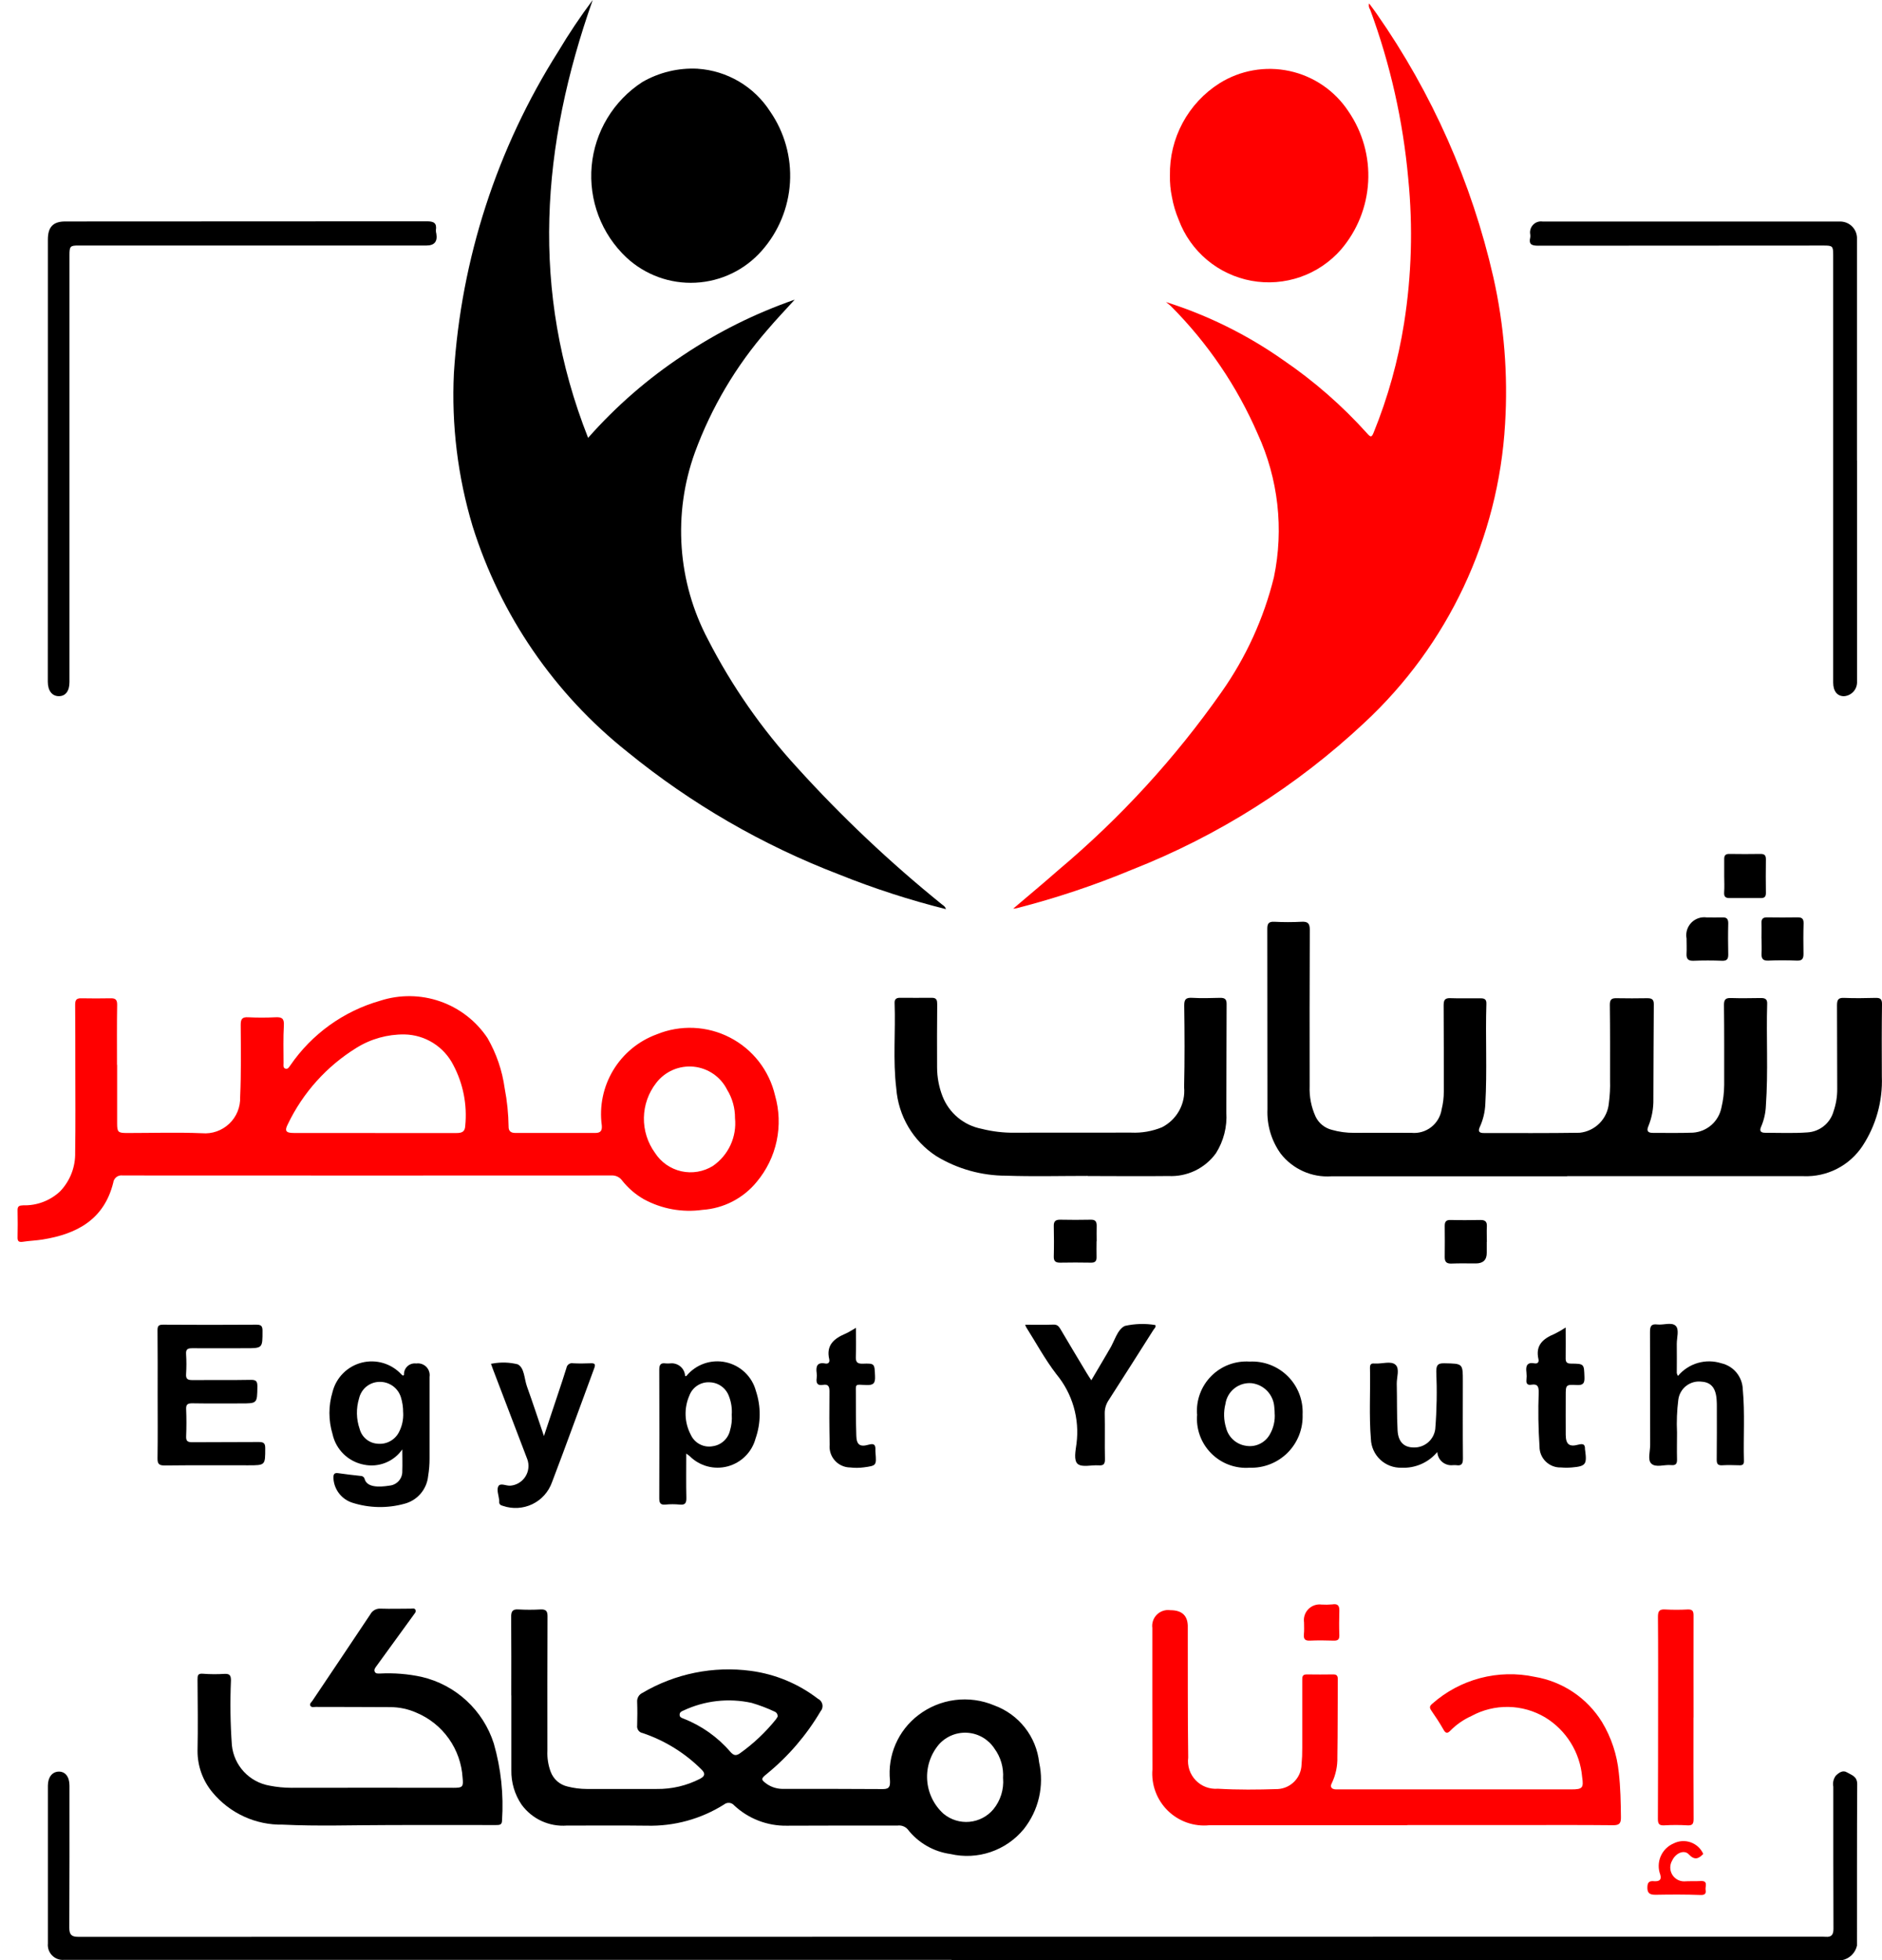 <svg width="96" height="100" viewBox="0 0 96 100" fill="none" xmlns="http://www.w3.org/2000/svg"><g id="logo 1" clip-path="url(#clip0_86_4)"><g id="logo"><path id="Path 3" d="M5.975 54.324V57.312C5.975 57.756 6.022 57.803 6.483 57.803C7.758 57.803 9.035 57.762 10.307 57.814C10.559 57.836 10.814 57.804 11.053 57.72C11.293 57.636 11.511 57.502 11.695 57.327C11.879 57.153 12.023 56.941 12.119 56.706C12.214 56.471 12.259 56.218 12.25 55.965C12.305 54.74 12.286 53.512 12.278 52.287C12.278 51.987 12.353 51.881 12.662 51.898C13.123 51.921 13.585 51.921 14.047 51.898C14.362 51.884 14.502 51.942 14.48 52.312C14.441 52.952 14.463 53.598 14.463 54.244C14.463 54.344 14.43 54.484 14.563 54.52C14.696 54.556 14.745 54.434 14.811 54.349C15.906 52.753 17.524 51.588 19.386 51.057C20.381 50.733 21.456 50.743 22.445 51.086C23.435 51.429 24.285 52.086 24.866 52.957C25.321 53.747 25.619 54.617 25.743 55.52C25.867 56.164 25.934 56.818 25.943 57.474C25.937 57.706 26.064 57.8 26.285 57.8H30.366C30.634 57.8 30.722 57.684 30.697 57.414C30.565 56.437 30.771 55.444 31.28 54.599C31.789 53.755 32.571 53.109 33.497 52.77C34.094 52.525 34.738 52.412 35.384 52.44C36.029 52.468 36.661 52.636 37.235 52.933C37.809 53.229 38.312 53.646 38.709 54.156C39.106 54.666 39.387 55.256 39.534 55.885C39.751 56.641 39.78 57.438 39.617 58.208C39.454 58.977 39.104 59.694 38.599 60.297C38.26 60.712 37.839 61.052 37.363 61.298C36.887 61.543 36.365 61.688 35.831 61.724C34.801 61.868 33.752 61.678 32.84 61.18C32.416 60.937 32.043 60.616 31.74 60.234C31.678 60.146 31.594 60.075 31.496 60.028C31.398 59.982 31.291 59.962 31.183 59.969C22.877 59.974 14.571 59.974 6.263 59.969C6.207 59.96 6.149 59.962 6.094 59.976C6.039 59.989 5.987 60.014 5.941 60.048C5.896 60.083 5.858 60.126 5.83 60.175C5.801 60.225 5.783 60.279 5.777 60.336C5.313 62.21 3.931 62.955 2.177 63.236C1.843 63.291 1.501 63.299 1.164 63.352C0.976 63.38 0.891 63.338 0.896 63.134C0.904 62.673 0.907 62.21 0.896 61.749C0.89 61.531 0.987 61.498 1.183 61.492C1.882 61.512 2.561 61.255 3.07 60.775C3.321 60.511 3.519 60.2 3.65 59.859C3.781 59.519 3.843 59.156 3.834 58.791C3.856 57.345 3.842 55.902 3.842 54.456C3.842 53.388 3.842 52.317 3.834 51.25C3.834 51.01 3.908 50.924 4.146 50.93C4.646 50.941 5.146 50.938 5.639 50.93C5.879 50.924 5.981 50.993 5.976 51.264C5.959 52.285 5.968 53.303 5.968 54.324H5.962H5.975ZM19.129 57.804H23.279C23.544 57.804 23.72 57.754 23.732 57.432C23.838 56.364 23.627 55.288 23.125 54.339C22.891 53.876 22.535 53.486 22.096 53.21C21.657 52.934 21.151 52.784 20.633 52.774C19.767 52.763 18.917 53.001 18.183 53.458C16.667 54.394 15.453 55.745 14.683 57.351C14.506 57.696 14.583 57.801 14.983 57.801H19.133L19.129 57.804ZM37.492 57.042C37.497 56.533 37.358 56.033 37.092 55.599C36.93 55.273 36.688 54.994 36.388 54.788C36.088 54.581 35.741 54.455 35.379 54.419C35.017 54.385 34.652 54.442 34.318 54.587C33.984 54.733 33.693 54.96 33.472 55.249C33.076 55.757 32.856 56.379 32.845 57.023C32.834 57.666 33.033 58.296 33.411 58.817C33.718 59.293 34.199 59.63 34.752 59.755C35.305 59.879 35.885 59.781 36.366 59.482C36.755 59.213 37.065 58.845 37.263 58.416C37.461 57.987 37.54 57.512 37.492 57.042Z" fill="#FF0000"/><path id="Path 4" d="M79.938 60.012H67.913C67.419 60.046 66.925 59.958 66.474 59.755C66.023 59.553 65.628 59.243 65.325 58.853C64.855 58.196 64.618 57.4 64.652 56.593C64.652 53.519 64.649 50.446 64.644 47.374C64.644 47.101 64.735 47.013 65.005 47.026C65.466 47.05 65.928 47.05 66.39 47.026C66.707 47.009 66.812 47.103 66.812 47.432C66.798 50.092 66.801 52.752 66.804 55.412C66.782 55.949 66.887 56.483 67.11 56.971C67.19 57.135 67.304 57.28 67.446 57.395C67.588 57.511 67.753 57.594 67.93 57.639C68.304 57.746 68.691 57.798 69.081 57.794C70.052 57.788 71.024 57.794 71.998 57.794C72.359 57.829 72.72 57.725 73.007 57.501C73.293 57.278 73.483 56.953 73.538 56.594C73.611 56.3 73.648 55.998 73.648 55.694C73.648 54.223 73.648 52.755 73.64 51.285C73.64 51.017 73.706 50.912 73.988 50.924C74.488 50.943 74.988 50.924 75.481 50.93C75.66 50.93 75.829 50.938 75.82 51.195C75.765 52.906 75.864 54.619 75.765 56.33C75.747 56.732 75.653 57.126 75.486 57.492C75.378 57.721 75.458 57.807 75.693 57.804C77.321 57.804 78.949 57.815 80.577 57.79C80.962 57.751 81.321 57.579 81.593 57.304C81.865 57.028 82.033 56.667 82.067 56.281C82.119 55.895 82.139 55.506 82.128 55.117C82.128 53.828 82.134 52.543 82.117 51.254C82.117 50.984 82.217 50.92 82.459 50.926C82.98 50.937 83.505 50.934 84.026 50.926C84.247 50.926 84.36 50.978 84.36 51.226C84.346 52.84 84.346 54.457 84.338 56.071C84.348 56.547 84.261 57.019 84.081 57.459C83.971 57.713 84.076 57.796 84.313 57.796C84.995 57.796 85.673 57.81 86.355 57.785C86.704 57.762 87.035 57.625 87.298 57.395C87.561 57.164 87.74 56.853 87.809 56.51C87.9 56.131 87.947 55.743 87.95 55.354C87.95 53.994 87.956 52.633 87.939 51.273C87.939 50.994 88.022 50.909 88.292 50.917C88.802 50.934 89.313 50.923 89.823 50.917C90.016 50.917 90.151 50.958 90.143 51.198C90.091 52.934 90.201 54.672 90.077 56.408C90.063 56.773 89.983 57.132 89.84 57.468C89.74 57.683 89.796 57.791 90.04 57.791C90.757 57.791 91.475 57.824 92.19 57.772C92.497 57.755 92.791 57.643 93.031 57.45C93.271 57.258 93.444 56.995 93.528 56.699C93.655 56.331 93.719 55.944 93.716 55.554C93.705 54.133 93.716 52.712 93.705 51.291C93.705 51.01 93.766 50.896 94.066 50.91C94.599 50.932 95.134 50.924 95.666 50.91C95.906 50.904 96.005 50.962 96 51.236C95.983 52.464 95.986 53.689 95.992 54.917C96.04 56.173 95.696 57.412 95.007 58.463C94.68 58.957 94.232 59.359 93.705 59.629C93.178 59.899 92.59 60.029 91.999 60.005H79.938V60.012Z" fill="black"/><path id="translate_3" d="M48.542 99.986H3.268C3.157 99.996 3.044 99.981 2.939 99.943C2.834 99.904 2.739 99.843 2.66 99.763C2.581 99.684 2.521 99.588 2.483 99.482C2.446 99.377 2.432 99.264 2.443 99.153V91.098C2.443 90.67 2.663 90.389 2.996 90.383C3.329 90.377 3.543 90.642 3.543 91.095C3.543 93.512 3.548 95.929 3.535 98.347C3.535 98.697 3.645 98.813 3.994 98.813C33.608 98.808 63.22 98.805 92.832 98.805C92.932 98.805 93.032 98.805 93.124 98.811C93.424 98.836 93.524 98.701 93.524 98.403C93.516 95.986 93.513 93.568 93.516 91.151C93.498 91.055 93.499 90.957 93.519 90.862C93.54 90.767 93.58 90.678 93.637 90.599C93.797 90.436 94 90.29 94.215 90.422C94.43 90.554 94.738 90.615 94.735 91.022C94.719 93.768 94.727 96.513 94.724 99.259C94.683 99.445 94.588 99.614 94.451 99.747C94.314 99.879 94.141 99.969 93.954 100.004C93.723 100.004 93.495 99.998 93.263 99.998H48.536L48.542 99.986Z" fill="black"/><path id="Path 6" d="M26.08 86.493C26.08 85.157 26.086 83.819 26.074 82.484C26.074 82.203 26.151 82.089 26.447 82.109C26.823 82.13 27.2 82.13 27.576 82.109C27.846 82.098 27.932 82.189 27.929 82.465C27.918 84.75 27.921 87.032 27.923 89.317C27.906 89.681 27.962 90.046 28.089 90.388C28.159 90.576 28.274 90.744 28.425 90.876C28.576 91.008 28.758 91.1 28.953 91.144C29.271 91.225 29.599 91.267 29.927 91.268H33.498C34.266 91.279 35.025 91.101 35.708 90.749C35.97 90.611 35.984 90.47 35.785 90.277C34.942 89.434 33.915 88.798 32.785 88.417C32.696 88.403 32.616 88.354 32.563 88.281C32.51 88.208 32.488 88.117 32.501 88.028C32.512 87.628 32.515 87.228 32.501 86.828C32.493 86.732 32.516 86.636 32.564 86.553C32.613 86.47 32.687 86.404 32.774 86.364C34.441 85.381 36.389 84.987 38.306 85.244C39.552 85.411 40.733 85.903 41.728 86.671C41.785 86.698 41.834 86.739 41.873 86.788C41.911 86.838 41.937 86.896 41.95 86.958C41.962 87.02 41.96 87.083 41.943 87.144C41.927 87.205 41.897 87.261 41.855 87.308C41.139 88.523 40.213 89.602 39.12 90.495C38.805 90.752 38.803 90.785 39.12 91.017C39.373 91.189 39.675 91.275 39.981 91.263C41.67 91.263 43.358 91.263 45.047 91.274C45.386 91.274 45.408 91.108 45.397 90.835C45.333 90.203 45.431 89.564 45.684 88.981C45.937 88.398 46.335 87.889 46.84 87.504C47.384 87.086 48.029 86.819 48.71 86.731C49.39 86.643 50.082 86.737 50.714 87.004C51.33 87.228 51.871 87.619 52.276 88.134C52.682 88.649 52.935 89.267 53.007 89.918C53.137 90.507 53.133 91.118 52.998 91.707C52.862 92.295 52.596 92.845 52.221 93.318C51.778 93.856 51.194 94.26 50.534 94.484C49.874 94.709 49.164 94.744 48.485 94.587C47.62 94.468 46.836 94.016 46.3 93.326C46.236 93.253 46.154 93.198 46.063 93.165C45.972 93.132 45.874 93.122 45.778 93.136C43.896 93.136 42.012 93.131 40.13 93.142C39.137 93.157 38.176 92.786 37.451 92.107C37.389 92.033 37.301 91.987 37.205 91.977C37.109 91.968 37.013 91.996 36.938 92.057C35.761 92.8 34.39 93.177 32.998 93.141C31.638 93.122 30.277 93.141 28.917 93.135C28.473 93.169 28.027 93.089 27.622 92.902C27.218 92.715 26.867 92.427 26.605 92.067C26.255 91.551 26.073 90.939 26.084 90.315V86.488L26.08 86.493ZM51.165 90.72C51.202 90.181 51.048 89.647 50.729 89.211C50.58 88.982 50.38 88.79 50.145 88.649C49.91 88.509 49.647 88.425 49.374 88.403C49.101 88.381 48.827 88.421 48.573 88.522C48.318 88.622 48.09 88.78 47.906 88.982C47.472 89.486 47.252 90.141 47.294 90.805C47.336 91.469 47.637 92.091 48.132 92.536C48.501 92.841 48.974 92.987 49.45 92.944C49.927 92.9 50.366 92.67 50.673 92.304C51.036 91.859 51.213 91.292 51.167 90.72H51.165ZM39.665 87.583C39.672 87.53 39.662 87.477 39.637 87.431C39.611 87.384 39.571 87.347 39.522 87.326C39.14 87.145 38.744 86.995 38.338 86.876C37.17 86.62 35.95 86.757 34.867 87.265C34.759 87.309 34.667 87.351 34.667 87.486C34.667 87.605 34.761 87.64 34.857 87.676C35.785 88.037 36.609 88.621 37.257 89.376C37.42 89.555 37.536 89.594 37.743 89.45C38.433 88.958 39.053 88.373 39.583 87.712C39.614 87.67 39.641 87.627 39.666 87.582L39.665 87.583Z" fill="black"/><path id="Path 7" d="M71.786 93.118H61.693C61.306 93.158 60.915 93.112 60.548 92.984C60.181 92.855 59.847 92.648 59.57 92.376C59.292 92.103 59.078 91.774 58.942 91.409C58.806 91.045 58.753 90.655 58.785 90.268C58.777 87.868 58.78 85.458 58.78 83.055C58.763 82.931 58.775 82.805 58.816 82.686C58.856 82.567 58.924 82.46 59.013 82.372C59.102 82.284 59.21 82.218 59.329 82.179C59.448 82.14 59.575 82.129 59.699 82.147C60.311 82.147 60.608 82.444 60.588 83.038C60.593 85.248 60.58 87.459 60.61 89.669C60.583 89.877 60.604 90.089 60.669 90.289C60.735 90.488 60.845 90.671 60.99 90.823C61.135 90.975 61.312 91.093 61.508 91.168C61.705 91.242 61.915 91.273 62.125 91.256C63.14 91.317 64.164 91.306 65.182 91.273C65.502 91.254 65.804 91.116 66.028 90.885C66.251 90.655 66.381 90.35 66.391 90.029C66.418 89.739 66.43 89.448 66.427 89.157C66.427 88.014 66.427 86.873 66.427 85.733C66.427 85.556 66.422 85.421 66.659 85.424C67.109 85.432 67.559 85.429 68.008 85.424C68.179 85.424 68.24 85.487 68.24 85.664C68.229 86.988 68.24 88.31 68.218 89.635C68.232 90.097 68.135 90.556 67.934 90.973C67.834 91.152 67.912 91.279 68.134 91.29C68.206 91.29 68.28 91.29 68.352 91.29H80.152C80.723 91.29 80.789 91.216 80.704 90.655C80.65 90.035 80.451 89.437 80.122 88.909C79.794 88.38 79.346 87.937 78.814 87.614C78.246 87.278 77.601 87.094 76.942 87.083C76.282 87.071 75.631 87.232 75.053 87.548C74.653 87.729 74.29 87.981 73.982 88.293C73.836 88.448 73.739 88.437 73.629 88.235C73.439 87.898 73.223 87.573 73.003 87.255C72.903 87.109 72.934 87.026 73.058 86.921C73.76 86.299 74.599 85.85 75.507 85.611C76.415 85.373 77.366 85.35 78.284 85.547C78.986 85.665 79.655 85.93 80.247 86.327C80.838 86.724 81.338 87.242 81.714 87.847C82.192 88.638 82.486 89.527 82.575 90.447C82.661 91.195 82.675 91.947 82.683 92.701C82.689 93.016 82.608 93.12 82.283 93.118C80.644 93.101 79.005 93.11 77.363 93.11H71.789L71.786 93.118Z" fill="#FF0000"/><g id="people_2" style="transform-origin: center; transform-box: fill-box; animation: translateX2 2s linear infinite alternate;"><path id="Path 1" d="M48.255 46.382C46.398 45.918 44.575 45.327 42.8 44.613C38.897 43.117 35.256 41.01 32.016 38.369C28.283 35.405 25.527 31.389 24.105 26.84C23.348 24.313 23.026 21.675 23.153 19.04C23.519 13.207 25.351 7.56 28.479 2.622C29.018 1.718 29.604 0.843 30.234 0.001C27.613 7.426 27.034 14.824 29.999 22.338C31.418 20.73 33.043 19.317 34.831 18.133C36.603 16.943 38.52 15.987 40.537 15.288C40.037 15.837 39.577 16.32 39.146 16.828C37.542 18.67 36.288 20.79 35.446 23.083C34.886 24.634 34.656 26.284 34.772 27.929C34.887 29.574 35.345 31.176 36.117 32.633C37.331 35 38.858 37.193 40.656 39.153C42.931 41.666 45.398 43.998 48.034 46.129C48.106 46.19 48.205 46.229 48.252 46.38L48.255 46.382Z" fill="black"/><path id="Path 8" d="M35.587 3.507C36.33 3.556 37.051 3.779 37.693 4.157C38.335 4.535 38.879 5.058 39.282 5.684C40.016 6.745 40.373 8.021 40.296 9.309C40.219 10.597 39.714 11.822 38.86 12.789C38.434 13.273 37.916 13.668 37.336 13.948C36.755 14.229 36.124 14.39 35.48 14.422C34.836 14.455 34.192 14.358 33.586 14.137C32.981 13.916 32.425 13.576 31.953 13.137C31.323 12.543 30.836 11.815 30.529 11.005C30.223 10.196 30.104 9.328 30.181 8.466C30.259 7.604 30.532 6.771 30.979 6.03C31.426 5.289 32.035 4.659 32.761 4.188C33.618 3.692 34.6 3.455 35.589 3.506L35.587 3.507Z" fill="black"/></g><g id="people_1" style="transform-origin: center; transform-box: fill-box; animation: translateX 2s linear infinite alternate;"><path id="Path 2" d="M59.469 15.408C61.604 16.081 63.623 17.08 65.454 18.369C67.031 19.443 68.473 20.704 69.748 22.124C69.919 22.317 69.969 22.312 70.068 22.072C70.798 20.275 71.319 18.4 71.622 16.484C72.007 14.046 72.078 11.57 71.834 9.114C71.569 6.167 70.916 3.267 69.891 0.491C69.859 0.446 69.837 0.394 69.828 0.339C69.818 0.284 69.821 0.228 69.836 0.174C69.974 0.362 70.104 0.524 70.219 0.696C73.051 4.751 75.073 9.315 76.174 14.137C76.726 16.592 76.928 19.112 76.774 21.623C76.438 27.445 73.863 32.912 69.589 36.879C66.153 40.099 62.138 42.638 57.757 44.362C55.844 45.159 53.877 45.817 51.871 46.332C51.809 46.344 51.746 46.353 51.683 46.357C52.483 45.675 53.248 45.041 53.993 44.384C57.147 41.732 59.943 38.68 62.31 35.306C63.556 33.538 64.462 31.553 64.981 29.453C65.495 26.987 65.205 24.421 64.153 22.132C63.102 19.709 61.605 17.504 59.741 15.632C59.655 15.546 59.556 15.477 59.462 15.4L59.469 15.408Z" fill="#FF0000"/><path id="Path 9" d="M59.678 8.948C59.66 8.015 59.883 7.094 60.324 6.272C60.765 5.45 61.41 4.755 62.197 4.254C63.263 3.584 64.55 3.357 65.781 3.624C67.012 3.891 68.09 4.629 68.783 5.681C69.505 6.734 69.859 7.996 69.79 9.27C69.722 10.545 69.235 11.761 68.405 12.731C67.847 13.369 67.132 13.852 66.331 14.131C65.531 14.41 64.671 14.477 63.837 14.325C63.003 14.172 62.222 13.806 61.572 13.262C60.922 12.717 60.424 12.014 60.127 11.219C59.967 10.84 59.849 10.444 59.777 10.038C59.702 9.68 59.67 9.314 59.678 8.948Z" fill="#FF0000"/></g><path id="Path 10" d="M19.816 93.11C18.016 93.11 16.216 93.176 14.427 93.088C13.744 93.102 13.067 92.961 12.446 92.676C11.825 92.391 11.276 91.97 10.84 91.443C10.346 90.851 10.075 90.104 10.076 89.332C10.101 88.118 10.084 86.904 10.076 85.69C10.076 85.48 10.087 85.364 10.36 85.39C10.724 85.418 11.089 85.42 11.453 85.396C11.699 85.388 11.781 85.457 11.781 85.727C11.733 86.831 11.749 87.936 11.828 89.038C11.88 89.544 12.096 90.02 12.443 90.392C12.791 90.764 13.25 91.012 13.751 91.099C14.12 91.172 14.495 91.208 14.871 91.209C17.628 91.204 20.386 91.204 23.144 91.209C23.602 91.209 23.644 91.154 23.597 90.699C23.554 89.979 23.31 89.286 22.892 88.698C22.475 88.11 21.901 87.652 21.235 87.374C20.823 87.191 20.378 87.096 19.927 87.093C18.652 87.085 17.377 87.085 16.103 87.082C16.009 87.082 15.891 87.123 15.833 87.024C15.775 86.925 15.88 86.847 15.933 86.773C16.918 85.302 17.911 83.834 18.891 82.358C18.942 82.263 19.02 82.185 19.114 82.133C19.209 82.082 19.317 82.059 19.424 82.068C19.934 82.085 20.445 82.068 20.955 82.068C21.038 82.068 21.137 82.032 21.187 82.12C21.245 82.22 21.162 82.299 21.107 82.377C20.465 83.26 19.823 84.143 19.184 85.026C19.126 85.106 19.068 85.189 19.118 85.291C19.168 85.393 19.278 85.379 19.375 85.379C20.091 85.341 20.808 85.398 21.508 85.55C22.363 85.75 23.152 86.168 23.797 86.764C24.443 87.36 24.922 88.113 25.189 88.95C25.555 90.225 25.697 91.554 25.608 92.877C25.608 93.109 25.47 93.109 25.293 93.109C23.472 93.103 21.648 93.109 19.827 93.109L19.816 93.11Z" fill="black"/><path id="Path 11" d="M55.477 59.992C54.092 59.992 52.706 60.028 51.324 59.981C50.066 59.981 48.833 59.635 47.758 58.981C47.176 58.602 46.689 58.093 46.335 57.495C45.982 56.897 45.771 56.225 45.719 55.532C45.542 54.083 45.687 52.621 45.633 51.164C45.627 50.974 45.724 50.905 45.901 50.905C46.447 50.905 46.995 50.911 47.541 50.905C47.783 50.905 47.806 51.04 47.806 51.239C47.797 52.307 47.794 53.378 47.8 54.445C47.8 54.956 47.895 55.462 48.081 55.938C48.246 56.358 48.515 56.729 48.862 57.017C49.21 57.306 49.624 57.502 50.068 57.588C50.623 57.728 51.194 57.795 51.767 57.788C53.745 57.777 55.727 57.788 57.706 57.783C58.241 57.807 58.776 57.714 59.273 57.51C59.644 57.32 59.95 57.024 60.152 56.658C60.353 56.293 60.44 55.875 60.401 55.46C60.434 54.078 60.426 52.692 60.407 51.307C60.401 50.973 60.501 50.89 60.818 50.907C61.289 50.935 61.764 50.918 62.239 50.907C62.456 50.907 62.569 50.957 62.569 51.213C62.559 53.059 62.563 54.905 62.555 56.751C62.602 57.484 62.417 58.212 62.025 58.834C61.75 59.215 61.384 59.52 60.961 59.724C60.537 59.927 60.07 60.021 59.6 59.998C58.23 60.015 56.855 59.998 55.483 59.998V59.987L55.477 59.992Z" fill="black"/><path id="translate_2" d="M2.442 23.518V12.218C2.442 11.581 2.712 11.299 3.325 11.299C9.473 11.299 15.62 11.296 21.767 11.291C22.125 11.291 22.291 11.371 22.235 11.746C22.233 11.806 22.241 11.867 22.258 11.925C22.324 12.325 22.157 12.525 21.758 12.525H4.012C3.579 12.525 3.543 12.564 3.543 13.011C3.543 20.274 3.543 27.537 3.543 34.802C3.543 35.257 3.343 35.517 3.002 35.517C2.661 35.517 2.439 35.244 2.439 34.78L2.442 23.518Z" fill="black"/><path id="translate_1" d="M94.727 23.496V34.828C94.722 35.004 94.652 35.171 94.531 35.299C94.409 35.426 94.245 35.504 94.07 35.518C93.722 35.526 93.51 35.264 93.51 34.825C93.51 27.548 93.51 20.273 93.51 12.999C93.51 12.56 93.477 12.527 93.033 12.527C88.174 12.527 83.315 12.53 78.458 12.535C78.13 12.535 77.97 12.466 78.058 12.11C78.064 12.061 78.064 12.012 78.058 11.964C78.04 11.876 78.044 11.785 78.069 11.699C78.094 11.613 78.139 11.534 78.201 11.47C78.262 11.405 78.339 11.355 78.423 11.326C78.508 11.297 78.599 11.289 78.687 11.302H93.844C93.962 11.299 94.08 11.32 94.189 11.364C94.299 11.408 94.398 11.475 94.481 11.559C94.564 11.644 94.628 11.745 94.67 11.855C94.712 11.966 94.73 12.084 94.724 12.202V23.493L94.727 23.496Z" fill="black"/><path id="Path 14" d="M20.528 73.934C20.315 74.245 20.014 74.485 19.665 74.626C19.315 74.766 18.932 74.8 18.563 74.723C18.173 74.649 17.813 74.461 17.529 74.184C17.244 73.907 17.047 73.552 16.963 73.164C16.751 72.462 16.751 71.713 16.963 71.012C17.054 70.651 17.24 70.322 17.503 70.059C17.765 69.796 18.094 69.609 18.455 69.517C18.815 69.426 19.193 69.434 19.549 69.54C19.906 69.647 20.227 69.847 20.478 70.121C20.502 70.144 20.529 70.165 20.558 70.182C20.577 70.163 20.608 70.152 20.608 70.135C20.604 70.054 20.617 69.974 20.648 69.899C20.678 69.824 20.724 69.757 20.784 69.702C20.843 69.647 20.914 69.606 20.991 69.582C21.068 69.557 21.149 69.55 21.229 69.561C21.322 69.547 21.417 69.555 21.506 69.585C21.595 69.614 21.676 69.664 21.743 69.731C21.809 69.797 21.859 69.878 21.888 69.968C21.917 70.057 21.925 70.152 21.911 70.245C21.911 71.63 21.911 73.013 21.911 74.398C21.913 74.701 21.889 75.004 21.839 75.303C21.806 75.638 21.67 75.955 21.449 76.21C21.228 76.465 20.934 76.644 20.606 76.724C19.746 76.957 18.837 76.938 17.987 76.669C17.712 76.584 17.47 76.417 17.295 76.189C17.119 75.961 17.019 75.684 17.007 75.397C17.007 75.212 17.048 75.129 17.25 75.157C17.634 75.212 18.02 75.257 18.403 75.298C18.451 75.299 18.496 75.316 18.533 75.347C18.569 75.377 18.594 75.419 18.603 75.466C18.727 75.877 19.303 75.883 19.87 75.792C20.055 75.774 20.226 75.686 20.348 75.545C20.469 75.404 20.531 75.222 20.521 75.036C20.535 74.71 20.521 74.382 20.521 73.936L20.528 73.934ZM20.564 72.063C20.566 71.796 20.527 71.531 20.448 71.277C20.374 71.044 20.225 70.841 20.025 70.701C19.824 70.561 19.584 70.49 19.339 70.499C19.101 70.506 18.871 70.592 18.686 70.743C18.502 70.895 18.372 71.103 18.318 71.335C18.159 71.849 18.17 72.4 18.348 72.908C18.402 73.109 18.517 73.289 18.677 73.422C18.837 73.555 19.034 73.636 19.242 73.653C19.462 73.679 19.684 73.639 19.88 73.537C20.076 73.435 20.237 73.277 20.342 73.082C20.508 72.77 20.585 72.419 20.566 72.067L20.564 72.063Z" fill="black"/><path id="Path 15" d="M8.041 71.15C8.041 70.057 8.047 68.965 8.035 67.872C8.035 67.657 8.082 67.58 8.316 67.582C9.908 67.593 11.499 67.593 13.09 67.582C13.344 67.582 13.39 67.676 13.39 67.897C13.39 68.783 13.401 68.783 12.507 68.783C11.613 68.783 10.707 68.789 9.807 68.783C9.583 68.783 9.473 68.827 9.492 69.083C9.514 69.422 9.514 69.762 9.492 70.101C9.475 70.352 9.575 70.407 9.804 70.407C10.804 70.399 11.796 70.415 12.792 70.396C13.076 70.391 13.131 70.479 13.129 70.744C13.115 71.599 13.129 71.599 12.282 71.599C11.457 71.599 10.629 71.607 9.804 71.593C9.572 71.593 9.484 71.648 9.495 71.893C9.514 72.354 9.514 72.817 9.495 73.278C9.484 73.529 9.581 73.578 9.81 73.578C10.939 73.567 12.07 73.578 13.198 73.567C13.446 73.567 13.532 73.625 13.529 73.887C13.529 74.756 13.537 74.756 12.657 74.756C11.236 74.756 9.815 74.748 8.394 74.764C8.102 74.764 8.033 74.676 8.035 74.397C8.052 73.315 8.041 72.236 8.041 71.155V71.15Z" fill="black"/><path id="Path 16" d="M35.005 74.157C35.005 74.957 34.994 75.683 35.011 76.409C35.017 76.671 34.959 76.79 34.672 76.759C34.431 76.736 34.187 76.736 33.946 76.759C33.678 76.784 33.629 76.671 33.629 76.428C33.637 74.245 33.637 72.062 33.629 69.877C33.629 69.618 33.706 69.521 33.957 69.557C34.029 69.563 34.102 69.563 34.175 69.557C34.269 69.545 34.364 69.552 34.455 69.579C34.546 69.605 34.63 69.65 34.703 69.711C34.776 69.771 34.835 69.846 34.877 69.931C34.919 70.016 34.943 70.109 34.948 70.203C34.97 70.203 35.006 70.209 35.014 70.197C35.252 69.907 35.565 69.688 35.92 69.564C36.274 69.441 36.656 69.418 37.022 69.498C37.389 69.577 37.727 69.757 37.998 70.016C38.269 70.275 38.464 70.604 38.56 70.967C38.822 71.757 38.814 72.612 38.538 73.398C38.446 73.737 38.266 74.046 38.017 74.293C37.768 74.541 37.458 74.719 37.119 74.81C36.779 74.9 36.422 74.9 36.083 74.809C35.743 74.718 35.434 74.54 35.185 74.292C35.129 74.245 35.069 74.201 35.008 74.16L35.005 74.157ZM37.326 72.179C37.349 71.864 37.303 71.547 37.191 71.252C37.12 71.043 36.987 70.861 36.81 70.73C36.632 70.599 36.419 70.526 36.198 70.521C35.977 70.508 35.757 70.566 35.571 70.688C35.385 70.809 35.243 70.986 35.166 71.194C35.026 71.512 34.96 71.858 34.972 72.205C34.985 72.553 35.075 72.893 35.238 73.2C35.333 73.408 35.494 73.578 35.697 73.683C35.899 73.789 36.131 73.824 36.356 73.782C36.568 73.753 36.766 73.66 36.923 73.516C37.081 73.371 37.191 73.183 37.239 72.974C37.315 72.717 37.345 72.449 37.327 72.182L37.326 72.179Z" fill="black"/><path id="Path 17" d="M86.383 87.622C86.383 89.347 86.377 91.068 86.389 92.793C86.389 93.044 86.337 93.141 86.066 93.124C85.679 93.101 85.29 93.101 84.902 93.124C84.645 93.138 84.568 93.061 84.568 92.798C84.579 90.93 84.576 89.059 84.579 87.191C84.579 85.626 84.585 84.059 84.571 82.491C84.571 82.212 84.632 82.091 84.932 82.11C85.32 82.131 85.709 82.131 86.096 82.11C86.328 82.102 86.386 82.193 86.386 82.41C86.38 84.146 86.386 85.881 86.386 87.617L86.383 87.622Z" fill="#FF0000"/><path id="Path 18" d="M85.599 70.19C85.862 69.876 86.212 69.648 86.605 69.534C86.998 69.42 87.416 69.426 87.806 69.55C88.111 69.62 88.384 69.79 88.582 70.032C88.779 70.274 88.891 70.575 88.899 70.888C89.012 72.099 88.924 73.316 88.957 74.528C88.963 74.71 88.893 74.76 88.725 74.754C88.432 74.746 88.14 74.737 87.85 74.754C87.618 74.768 87.566 74.674 87.569 74.454C87.58 73.554 87.575 72.654 87.575 71.754C87.575 71.668 87.575 71.583 87.569 71.5C87.547 70.846 87.307 70.526 86.81 70.49C86.671 70.471 86.529 70.479 86.393 70.515C86.257 70.551 86.13 70.614 86.018 70.699C85.906 70.784 85.813 70.891 85.743 71.013C85.673 71.135 85.628 71.269 85.61 71.409C85.54 71.963 85.517 72.523 85.544 73.081C85.544 73.531 85.533 73.981 85.544 74.43C85.552 74.654 85.503 74.772 85.244 74.745C84.899 74.709 84.458 74.891 84.229 74.665C84.036 74.475 84.177 74.041 84.174 73.716C84.168 71.798 84.174 69.878 84.166 67.96C84.166 67.67 84.218 67.532 84.536 67.571C84.854 67.61 85.276 67.436 85.48 67.645C85.665 67.835 85.53 68.245 85.532 68.558C85.54 69.058 85.532 69.558 85.532 70.051C85.544 70.094 85.559 70.135 85.579 70.175L85.599 70.19Z" fill="black"/><path id="Path 19" d="M25.037 69.578C25.075 69.569 25.114 69.563 25.153 69.559C25.57 69.486 25.997 69.501 26.408 69.603C26.756 69.782 26.739 70.343 26.88 70.734C27.17 71.54 27.435 72.351 27.746 73.262C28.003 72.492 28.229 71.816 28.455 71.137C28.604 70.69 28.755 70.243 28.894 69.79C28.9 69.752 28.913 69.715 28.933 69.682C28.953 69.649 28.98 69.62 29.011 69.598C29.043 69.575 29.078 69.559 29.116 69.551C29.154 69.543 29.193 69.543 29.231 69.55C29.531 69.567 29.838 69.561 30.142 69.55C30.357 69.542 30.382 69.616 30.31 69.807C29.59 71.747 28.892 73.695 28.155 75.626C27.98 76.115 27.62 76.515 27.152 76.74C26.684 76.964 26.146 76.995 25.655 76.826C25.531 76.796 25.455 76.743 25.465 76.611C25.466 76.587 25.466 76.563 25.465 76.539C25.44 76.299 25.324 76.009 25.418 75.83C25.518 75.63 25.826 75.819 26.047 75.794C26.2 75.779 26.347 75.73 26.477 75.649C26.608 75.569 26.718 75.46 26.8 75.331C26.883 75.202 26.934 75.056 26.951 74.904C26.969 74.751 26.951 74.597 26.9 74.453C26.312 72.916 25.725 71.379 25.14 69.842C25.11 69.765 25.085 69.685 25.046 69.58L25.037 69.578Z" fill="black"/><path id="Path 20" d="M61.06 72.152C61.035 71.793 61.087 71.433 61.214 71.096C61.34 70.758 61.537 70.452 61.791 70.198C62.045 69.943 62.351 69.746 62.688 69.619C63.025 69.493 63.386 69.44 63.745 69.464C64.104 69.446 64.463 69.504 64.799 69.633C65.134 69.763 65.439 69.961 65.693 70.215C65.948 70.47 66.146 70.775 66.275 71.11C66.405 71.446 66.462 71.805 66.445 72.164C66.458 72.523 66.398 72.881 66.267 73.216C66.137 73.55 65.939 73.854 65.686 74.109C65.432 74.364 65.129 74.564 64.795 74.696C64.461 74.829 64.104 74.891 63.745 74.879C63.382 74.906 63.017 74.853 62.677 74.725C62.336 74.596 62.028 74.395 61.773 74.135C61.518 73.876 61.322 73.563 61.2 73.221C61.078 72.878 61.032 72.512 61.066 72.15L61.06 72.152ZM65.02 72.066C65.02 72.027 65.014 71.906 65.001 71.785C64.981 71.481 64.856 71.192 64.647 70.97C64.438 70.748 64.158 70.606 63.856 70.568C63.538 70.537 63.221 70.63 62.97 70.827C62.72 71.023 62.554 71.309 62.509 71.625C62.407 72.027 62.419 72.449 62.542 72.845C62.601 73.082 62.73 73.296 62.912 73.459C63.094 73.622 63.321 73.728 63.563 73.761C63.792 73.8 64.028 73.769 64.239 73.672C64.451 73.576 64.628 73.418 64.75 73.22C64.961 72.875 65.055 72.47 65.018 72.067L65.02 72.066Z" fill="black"/><path id="Path 21" d="M52.294 67.584C52.794 67.584 53.271 67.595 53.743 67.578C53.943 67.573 54.016 67.678 54.102 67.821C54.538 68.563 54.982 69.3 55.424 70.037C55.49 70.15 55.565 70.258 55.667 70.418C55.957 69.927 56.224 69.472 56.492 69.018C56.522 68.966 56.55 68.91 56.583 68.861C56.851 68.444 56.983 67.826 57.383 67.644C57.891 67.53 58.417 67.515 58.931 67.6C58.978 67.71 58.884 67.774 58.837 67.846C58.078 69.046 57.317 70.242 56.552 71.433C56.418 71.632 56.348 71.867 56.352 72.106C56.369 72.881 56.346 73.66 56.363 74.438C56.369 74.697 56.286 74.777 56.035 74.758C55.674 74.733 55.202 74.871 54.978 74.689C54.754 74.507 54.868 73.999 54.912 73.649C54.993 73.021 54.944 72.382 54.768 71.773C54.592 71.165 54.292 70.599 53.888 70.111C53.306 69.355 52.848 68.505 52.337 67.697C52.321 67.66 52.306 67.623 52.294 67.584Z" fill="black"/><path id="Path 22" d="M73.32 74.073C73.098 74.34 72.817 74.552 72.499 74.692C72.181 74.832 71.835 74.896 71.488 74.879C71.088 74.89 70.699 74.743 70.407 74.469C70.115 74.195 69.943 73.817 69.929 73.417C69.829 72.206 69.91 70.992 69.882 69.777C69.882 69.622 69.932 69.548 70.089 69.562H70.161C70.509 69.584 70.953 69.419 71.182 69.625C71.411 69.831 71.24 70.268 71.248 70.602C71.267 71.391 71.248 72.18 71.289 72.967C71.322 73.574 71.623 73.85 72.136 73.847C72.398 73.849 72.653 73.754 72.851 73.582C73.049 73.409 73.177 73.169 73.212 72.909C73.29 71.928 73.307 70.944 73.264 69.962C73.264 69.614 73.372 69.543 73.692 69.551C74.619 69.57 74.619 69.557 74.619 70.475C74.619 71.786 74.611 73.096 74.624 74.407C74.624 74.677 74.558 74.793 74.282 74.749C74.221 74.745 74.16 74.745 74.1 74.749C74.003 74.759 73.905 74.749 73.813 74.719C73.72 74.69 73.634 74.642 73.561 74.579C73.487 74.515 73.428 74.437 73.386 74.35C73.344 74.262 73.32 74.167 73.316 74.07L73.32 74.073Z" fill="black"/><path id="Path 23" d="M79.864 67.736C79.864 68.296 79.872 68.782 79.864 69.267C79.858 69.474 79.9 69.567 80.14 69.567C80.816 69.572 80.799 69.586 80.822 70.254C80.833 70.563 80.767 70.679 80.43 70.66C79.87 70.63 79.867 70.652 79.867 71.204C79.867 71.872 79.862 72.54 79.867 73.204C79.873 73.684 80.046 73.828 80.504 73.704C80.747 73.641 80.86 73.674 80.849 73.939C80.851 73.963 80.855 73.987 80.86 74.011C80.954 74.711 80.882 74.806 80.176 74.866C79.994 74.882 79.812 74.882 79.63 74.866C79.486 74.871 79.343 74.848 79.209 74.796C79.075 74.744 78.953 74.666 78.85 74.566C78.747 74.465 78.665 74.345 78.61 74.212C78.555 74.079 78.528 73.937 78.53 73.793C78.468 72.873 78.454 71.95 78.489 71.028C78.489 70.738 78.434 70.592 78.116 70.644C77.937 70.674 77.843 70.608 77.862 70.407C77.877 70.274 77.877 70.14 77.862 70.007C77.821 69.687 77.89 69.483 78.276 69.554C78.436 69.584 78.51 69.488 78.476 69.342C78.31 68.627 78.716 68.291 79.298 68.051C79.491 67.956 79.678 67.848 79.858 67.728L79.864 67.736Z" fill="black"/><path id="Path 24" d="M43.662 67.75C43.662 68.277 43.676 68.738 43.656 69.196C43.645 69.466 43.703 69.582 44.009 69.571C44.627 69.549 44.609 69.571 44.635 70.203C44.654 70.567 44.558 70.678 44.182 70.661C43.582 70.631 43.658 70.575 43.658 71.169C43.658 71.859 43.658 72.551 43.68 73.241C43.691 73.702 43.857 73.834 44.306 73.705C44.598 73.622 44.665 73.719 44.654 73.975C44.654 74.022 44.654 74.075 44.66 74.121C44.71 74.764 44.707 74.775 44.06 74.861C43.831 74.892 43.599 74.893 43.37 74.866C43.222 74.865 43.077 74.834 42.943 74.773C42.808 74.713 42.688 74.626 42.589 74.516C42.49 74.407 42.415 74.278 42.369 74.138C42.323 73.998 42.306 73.85 42.321 73.704C42.302 72.793 42.299 71.886 42.31 70.975C42.31 70.721 42.238 70.608 41.984 70.652C41.694 70.704 41.623 70.561 41.658 70.307C41.669 70.223 41.669 70.137 41.658 70.053C41.611 69.714 41.675 69.482 42.099 69.562C42.259 69.592 42.334 69.488 42.299 69.344C42.131 68.627 42.545 68.29 43.119 68.044C43.282 67.975 43.434 67.873 43.657 67.744L43.662 67.75Z" fill="black"/><path id="Path 25" d="M55.935 63.325C55.935 63.59 55.927 63.858 55.935 64.125C55.943 64.346 55.855 64.425 55.635 64.417C55.116 64.406 54.595 64.409 54.073 64.417C53.847 64.417 53.745 64.345 53.753 64.1C53.767 63.581 53.764 63.06 53.753 62.541C53.747 62.301 53.853 62.224 54.079 62.226C54.598 62.237 55.119 62.237 55.641 62.226C55.865 62.221 55.941 62.312 55.941 62.526C55.933 62.791 55.941 63.059 55.941 63.326L55.935 63.325Z" fill="black"/><path id="Path 26" d="M87.951 44.694C87.951 44.404 87.951 44.112 87.951 43.822C87.951 43.637 88.023 43.563 88.21 43.565C88.743 43.571 89.278 43.576 89.81 43.565C90.025 43.565 90.08 43.656 90.078 43.849C90.07 44.42 90.07 44.989 90.078 45.56C90.078 45.76 89.995 45.819 89.816 45.817H88.216C88.016 45.817 87.935 45.742 87.948 45.53C87.967 45.256 87.954 44.973 87.951 44.694Z" fill="black"/><path id="Path 27" d="M75.838 63.367V63.911C75.842 64.275 75.656 64.457 75.278 64.457C74.867 64.457 74.456 64.446 74.045 64.463C73.791 64.474 73.692 64.38 73.695 64.132C73.701 63.599 73.701 63.065 73.695 62.532C73.695 62.314 73.781 62.232 74.001 62.24C74.509 62.254 75.016 62.248 75.524 62.24C75.756 62.24 75.855 62.326 75.844 62.563C75.83 62.828 75.844 63.096 75.844 63.363H75.836L75.838 63.367Z" fill="black"/><path id="Path 28" d="M89.852 47.877C89.852 47.623 89.863 47.367 89.852 47.113C89.841 46.898 89.91 46.798 90.136 46.801C90.657 46.809 91.179 46.809 91.701 46.801C91.916 46.801 92.001 46.87 92.001 47.101C91.984 47.623 91.987 48.144 91.995 48.666C91.995 48.909 91.929 49.019 91.661 49.008C91.175 48.989 90.69 48.986 90.204 49.008C89.917 49.022 89.843 48.898 89.856 48.644C89.869 48.39 89.856 48.133 89.856 47.88L89.852 47.877Z" fill="black"/><path id="Path 29" d="M86.025 47.847C86.004 47.706 86.016 47.562 86.06 47.427C86.105 47.292 86.18 47.169 86.28 47.067C86.38 46.966 86.502 46.89 86.637 46.844C86.772 46.798 86.915 46.785 87.057 46.804C87.325 46.804 87.59 46.81 87.857 46.804C88.075 46.796 88.157 46.876 88.157 47.104C88.143 47.637 88.146 48.169 88.157 48.704C88.157 48.933 88.085 49.027 87.837 49.016C87.354 48.997 86.868 48.997 86.386 49.016C86.11 49.027 86.016 48.916 86.03 48.657C86.044 48.398 86.03 48.124 86.03 47.857L86.025 47.847Z" fill="black"/><path id="Path 30" d="M86.886 94.58C86.649 94.828 86.442 94.922 86.146 94.605C85.914 94.354 85.481 94.528 85.296 94.92C85.233 95.028 85.2 95.15 85.199 95.274C85.199 95.399 85.232 95.521 85.294 95.629C85.356 95.737 85.446 95.826 85.554 95.888C85.662 95.95 85.784 95.983 85.909 95.982C86.188 95.963 86.466 95.982 86.745 95.965C87.151 95.94 86.971 96.244 87.002 96.42C87.033 96.596 86.977 96.685 86.748 96.677C85.986 96.649 85.222 96.652 84.458 96.666C84.149 96.671 84.016 96.583 84.033 96.255C84.044 95.987 84.176 95.955 84.383 95.974C84.618 95.988 84.772 95.922 84.689 95.637C84.576 95.335 84.584 95 84.711 94.704C84.839 94.407 85.076 94.171 85.373 94.045C85.507 93.978 85.653 93.938 85.803 93.929C85.953 93.92 86.103 93.941 86.245 93.992C86.386 94.042 86.516 94.121 86.626 94.223C86.736 94.325 86.824 94.449 86.885 94.586L86.886 94.58Z" fill="#FF0000"/><path id="Path 31" d="M66.519 82.773C66.501 82.65 66.511 82.525 66.549 82.407C66.587 82.289 66.652 82.182 66.739 82.094C66.825 82.005 66.931 81.938 67.049 81.897C67.166 81.857 67.29 81.844 67.413 81.86C67.595 81.871 67.776 81.868 67.957 81.852C68.238 81.805 68.327 81.915 68.319 82.183C68.308 82.594 68.302 83.005 68.319 83.416C68.327 83.648 68.242 83.708 68.019 83.7C67.619 83.686 67.219 83.683 66.819 83.7C66.579 83.711 66.491 83.628 66.51 83.388C66.533 83.184 66.519 82.977 66.519 82.773Z" fill="#FF0000"/></g></g><defs><clipPath id="clip0_86_4"><rect width="96" height="100" fill="white"/></clipPath></defs><style> @keyframes translateX { 0%, 100% { transform: translateX(0px); } 50% { transform: translateX(-2px); } } @keyframes translateX2 { 0%, 100% { transform: translateX(0px); } 50% { transform: translateX(2px); } }</style></svg>